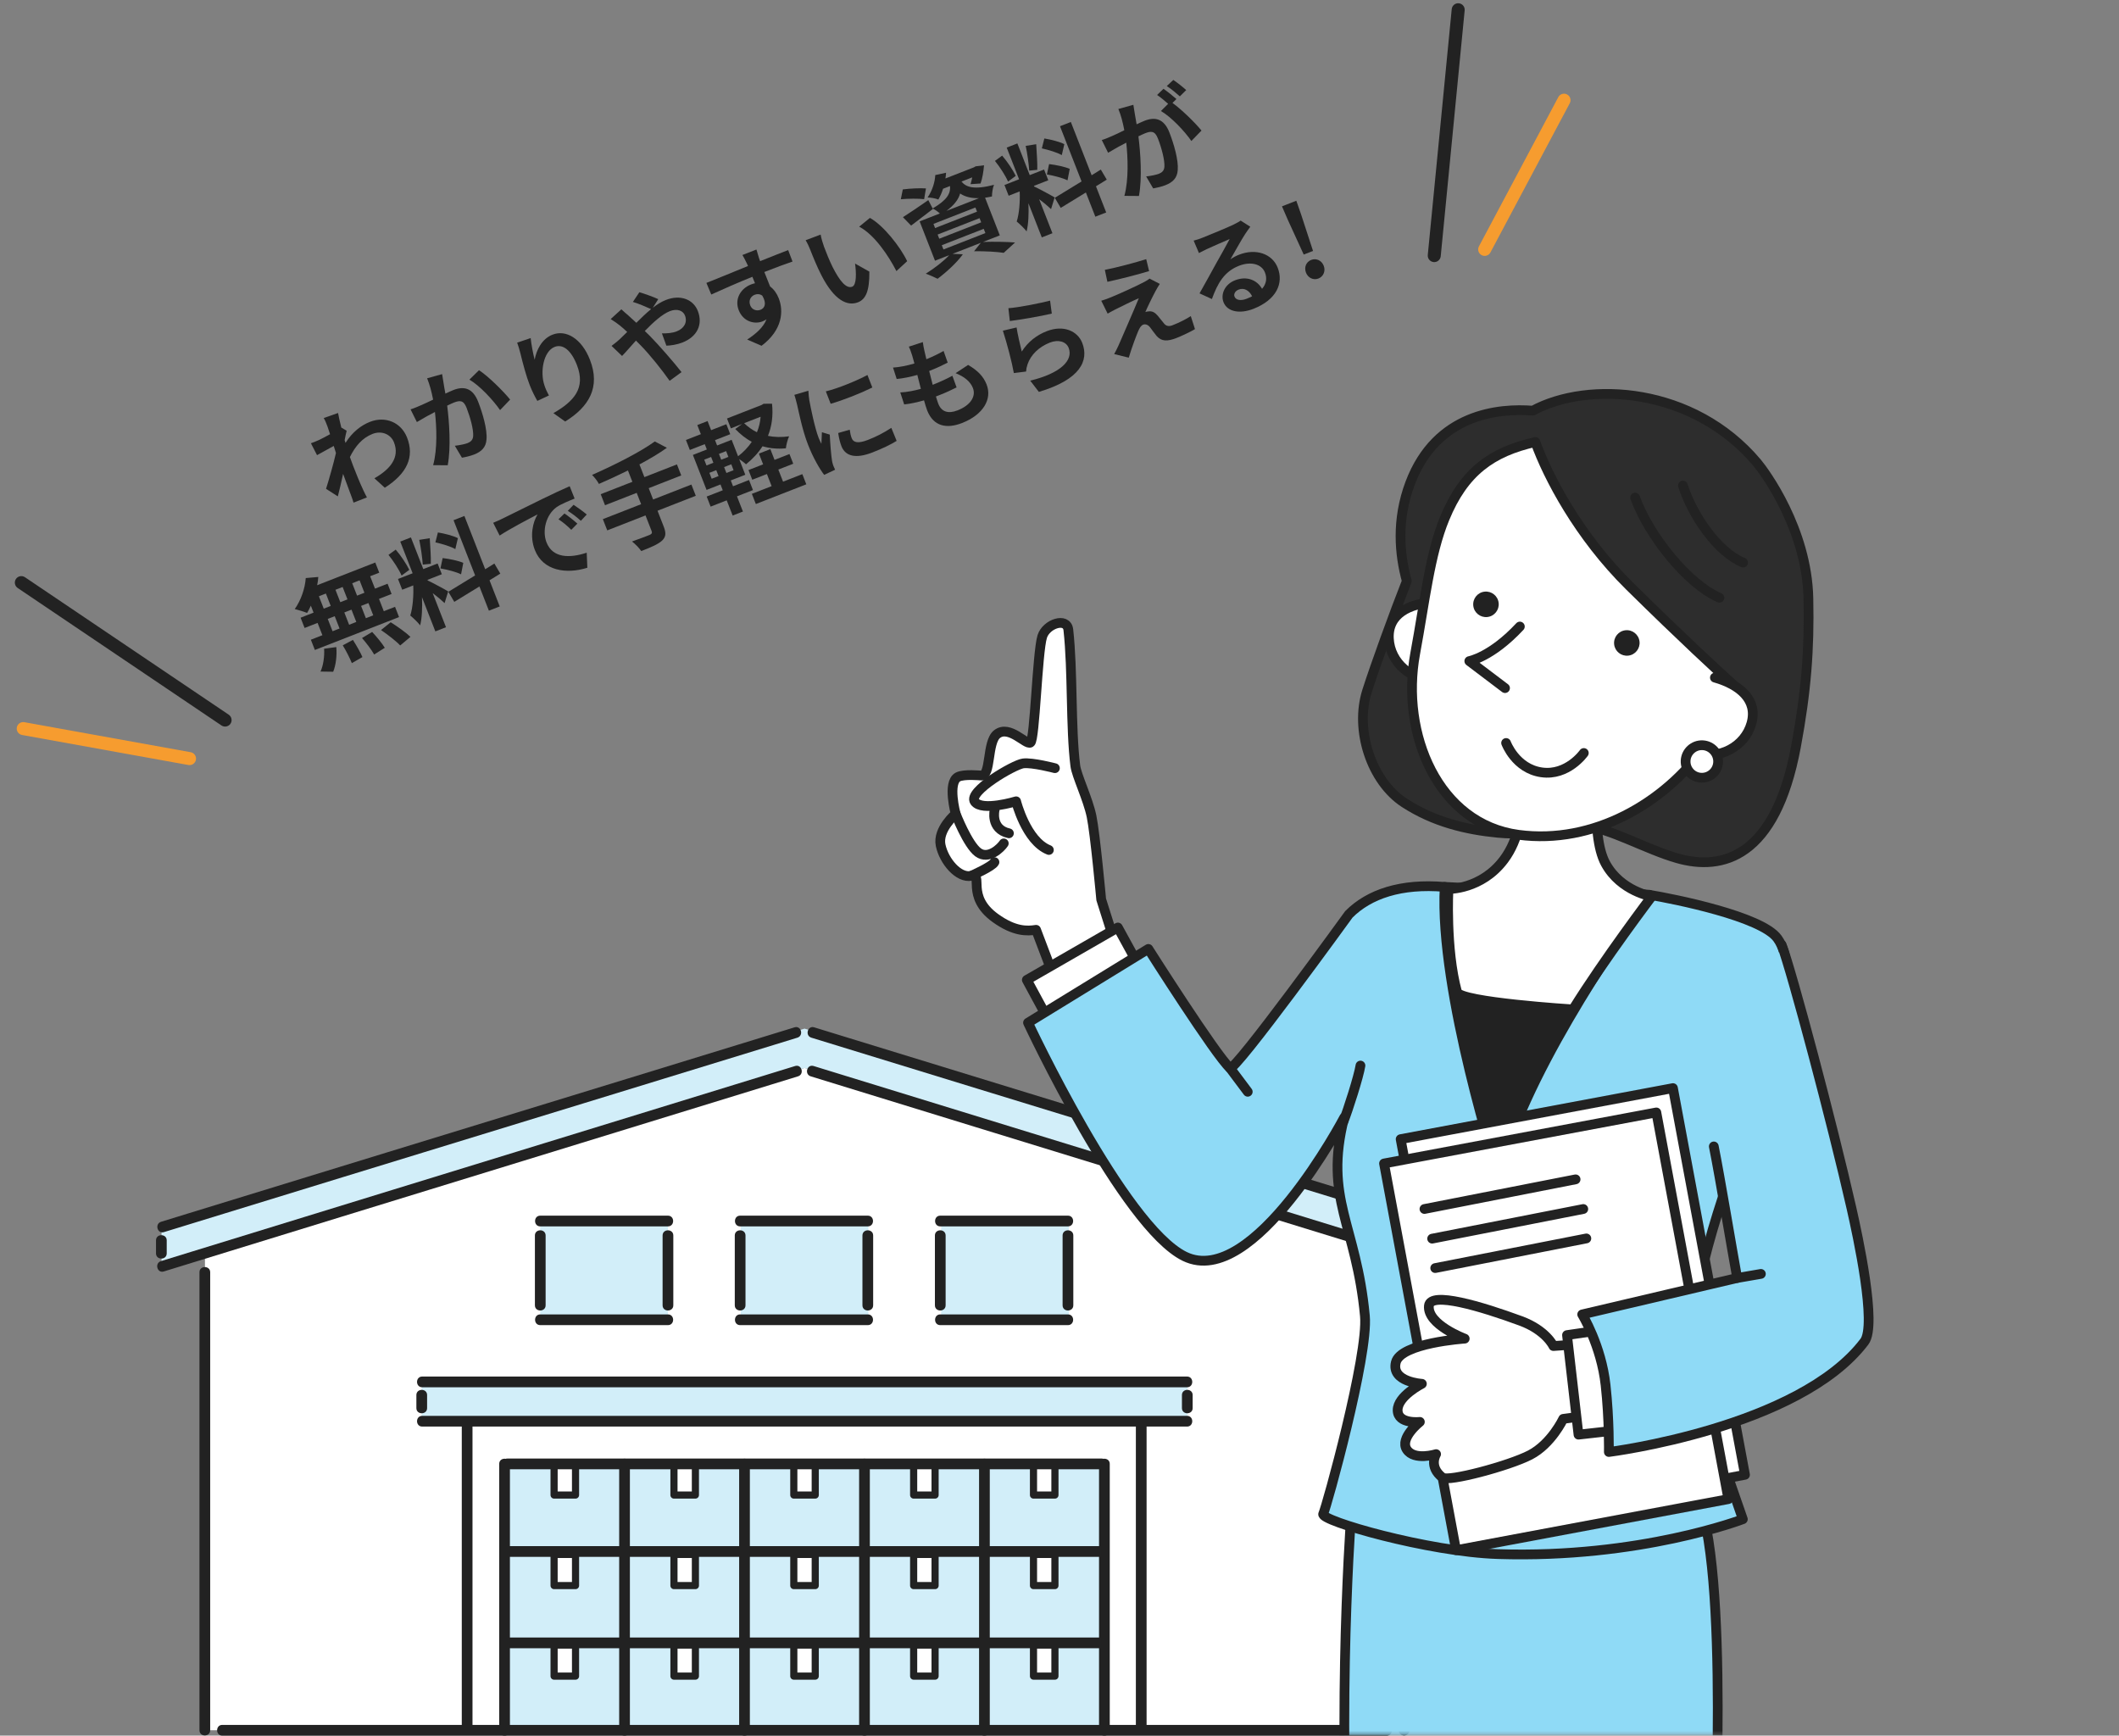<?xml version="1.0" encoding="UTF-8"?> <svg xmlns="http://www.w3.org/2000/svg" width="652" height="534" viewBox="0 0 652 534" fill="none"><rect x="0" y="0" width="652" height="534" fill="#808080" stroke="none"/><g clip-path="url(#clip0_572_6626)"><path d="M247.566 328.583V328.57L247.548 328.577L247.529 328.57V328.583L63.062 385.657V532.349H432.03V385.657L247.566 328.583Z" fill="white"></path><path d="M247.545 316.477L49.703 377.478V389.576L247.545 328.577L445.386 389.576V377.478L247.545 316.477Z" fill="#D2EEF9"></path><path d="M365.339 425.234H129.75V437.269H365.339V425.234Z" fill="#D2EEF9"></path><path d="M351.22 437.133H143.867V532.35H351.22V437.133Z" fill="white"></path><path d="M205.496 406.035V375.641H166.219V406.035H205.496Z" fill="#D2EEF9"></path><path d="M267.184 406.035V375.641H227.906V406.035H267.184Z" fill="#D2EEF9"></path><path d="M328.863 406.035V375.641H289.586V406.035H328.863Z" fill="#D2EEF9"></path><path d="M228.319 450.398H193.016V476.686H228.319V450.398Z" fill="#D2EEF9"></path><path d="M265.194 450.398H229.891V476.686H265.194V450.398Z" fill="#D2EEF9"></path><path d="M302.069 450.398H266.766V476.686H302.069V450.398Z" fill="#D2EEF9"></path><path d="M338.944 450.398H303.641V476.686H338.944V450.398Z" fill="#D2EEF9"></path><path d="M191.444 478.258H156.141V504.545H191.444V478.258Z" fill="#D2EEF9"></path><path d="M228.319 478.258H193.016V504.545H228.319V478.258Z" fill="#D2EEF9"></path><path d="M265.194 478.258H229.891V504.545H265.194V478.258Z" fill="#D2EEF9"></path><path d="M302.069 478.258H266.766V504.545H302.069V478.258Z" fill="#D2EEF9"></path><path d="M338.944 478.258H303.641V504.545H338.944V478.258Z" fill="#D2EEF9"></path><path d="M191.444 506.117H156.141V532.405H191.444V506.117Z" fill="#D2EEF9"></path><path d="M228.319 506.117H193.016V532.405H228.319V506.117Z" fill="#D2EEF9"></path><path d="M265.194 506.117H229.891V532.405H265.194V506.117Z" fill="#D2EEF9"></path><path d="M302.069 506.117H266.766V532.405H302.069V506.117Z" fill="#D2EEF9"></path><path d="M338.944 506.117H303.641V532.405H338.944V506.117Z" fill="#D2EEF9"></path><path d="M191.444 450.398H156.141V476.686H191.444V450.398Z" fill="#D2EEF9"></path><path d="M177.089 450.398H170.492V459.982H177.089V450.398Z" fill="white"></path><path d="M213.971 450.398H207.375V459.982H213.971V450.398Z" fill="white"></path><path d="M250.839 450.398H244.242V459.982H250.839V450.398Z" fill="white"></path><path d="M287.714 450.398H281.117V459.982H287.714V450.398Z" fill="white"></path><path d="M324.596 450.398H318V459.982H324.596V450.398Z" fill="white"></path><path d="M177.089 478.258H170.492V487.841H177.089V478.258Z" fill="white"></path><path d="M213.971 478.258H207.375V487.841H213.971V478.258Z" fill="white"></path><path d="M250.839 478.258H244.242V487.841H250.839V478.258Z" fill="white"></path><path d="M287.714 478.258H281.117V487.841H287.714V478.258Z" fill="white"></path><path d="M324.596 478.258H318V487.841H324.596V478.258Z" fill="white"></path><path d="M177.089 506.117H170.492V515.701H177.089V506.117Z" fill="white"></path><path d="M213.971 506.117H207.375V515.701H213.971V506.117Z" fill="white"></path><path d="M250.839 506.117H244.242V515.701H250.839V506.117Z" fill="white"></path><path d="M287.714 506.117H281.117V515.701H287.714V506.117Z" fill="white"></path><path d="M324.596 506.117H318V515.701H324.596V506.117Z" fill="white"></path><path d="M445.433 375.908C427.158 370.271 408.87 364.666 390.585 359.057C365.867 351.475 341.149 343.896 316.431 336.317C296.808 330.3 277.182 324.286 257.562 318.25C255.215 317.527 252.869 316.804 250.523 316.082C248.484 315.453 247.62 318.639 249.646 319.262C266.794 324.55 283.954 329.803 301.111 335.067C325.723 342.614 350.337 350.162 374.951 357.709C395.495 364.009 416.038 370.309 436.575 376.628C439.236 377.448 441.899 378.265 444.56 379.088C446.599 379.717 447.462 376.531 445.436 375.908H445.433Z" fill="#222222"></path><path d="M445.478 388.014C427.294 382.405 409.106 376.816 390.919 371.219C366.317 363.653 341.715 356.087 317.114 348.524C297.503 342.494 277.893 336.464 258.285 330.428C255.634 329.611 252.983 328.797 250.335 327.98C248.296 327.352 247.433 330.538 249.459 331.16C266.236 336.332 283.019 341.488 299.799 346.651C324.253 354.17 348.708 361.689 373.162 369.208C393.881 375.581 414.603 381.953 435.32 388.335C438.414 389.287 441.508 390.242 444.602 391.194C446.64 391.823 447.504 388.636 445.478 388.014Z" fill="#222222"></path><path d="M443.703 381.627V385.633C443.703 387.76 447.001 387.76 447.001 385.633V381.627C447.001 379.499 443.703 379.499 443.703 381.627Z" fill="#222222"></path><path d="M50.441 379.088C68.717 373.451 87.005 367.846 105.29 362.237C130.008 354.655 154.726 347.076 179.444 339.497C199.067 333.48 218.693 327.466 238.313 321.43C240.659 320.707 243.006 319.984 245.352 319.262C247.378 318.636 246.514 315.453 244.476 316.082C227.328 321.37 210.168 326.624 193.014 331.887C168.402 339.434 143.788 346.982 119.177 354.529C98.633 360.829 78.09 367.129 57.553 373.448C54.892 374.268 52.229 375.085 49.568 375.908C47.542 376.534 48.406 379.72 50.444 379.088H50.441Z" fill="#222222"></path><path d="M50.398 391.194C68.582 385.585 86.769 379.995 104.957 374.399C129.559 366.833 154.16 359.27 178.762 351.703C198.373 345.674 217.983 339.644 237.59 333.608C240.242 332.791 242.893 331.977 245.541 331.16C247.567 330.535 246.703 327.352 244.664 327.98C227.887 333.152 211.104 338.308 194.324 343.471C169.869 350.99 145.415 358.509 120.961 366.029C100.242 372.401 79.519 378.773 58.803 385.155C55.709 386.107 52.615 387.062 49.521 388.014C47.495 388.64 48.359 391.826 50.398 391.194Z" fill="#222222"></path><path d="M48 381.627V385.633C48 387.76 51.298 387.76 51.298 385.633V381.627C51.298 379.499 48 379.499 48 381.627Z" fill="#222222"></path><path d="M61.375 391.439V532.346C61.375 534.474 64.673 534.474 64.673 532.346V391.439C64.673 389.312 61.375 389.312 61.375 391.439Z" fill="#222222"></path><path d="M430.375 391.439V532.346C430.375 534.474 433.673 534.474 433.673 532.346V391.439C433.673 389.312 430.375 389.312 430.375 391.439Z" fill="#222222"></path><path d="M426.684 530.703H68.4C66.273 530.703 66.273 534.002 68.4 534.002H426.684C428.81 534.002 428.81 530.703 426.684 530.703Z" fill="#222222"></path><path d="M205.522 374.023H166.236C164.109 374.023 164.109 377.323 166.236 377.323H205.522C207.649 377.323 207.649 374.023 205.522 374.023Z" fill="#222222"></path><path d="M166.236 407.706H205.522C207.649 407.706 207.649 404.406 205.522 404.406H166.236C164.109 404.406 164.109 407.706 166.236 407.706Z" fill="#222222"></path><path d="M164.586 380.127V401.603C164.586 403.731 167.884 403.731 167.884 401.603V380.127C167.884 377.999 164.586 377.999 164.586 380.127Z" fill="#222222"></path><path d="M207.173 401.603V380.127C207.173 377.999 203.875 377.999 203.875 380.127V401.603C203.875 403.731 207.173 403.731 207.173 401.603Z" fill="#222222"></path><path d="M267.022 374.023H227.736C225.609 374.023 225.609 377.323 227.736 377.323H267.022C269.149 377.323 269.149 374.023 267.022 374.023Z" fill="#222222"></path><path d="M227.736 407.706H267.022C269.149 407.706 269.149 404.406 267.022 404.406H227.736C225.609 404.406 225.609 407.706 227.736 407.706Z" fill="#222222"></path><path d="M226.086 380.127V401.603C226.086 403.731 229.384 403.731 229.384 401.603V380.127C229.384 377.999 226.086 377.999 226.086 380.127Z" fill="#222222"></path><path d="M268.665 401.603V380.127C268.665 377.999 265.367 377.999 265.367 380.127V401.603C265.367 403.731 268.665 403.731 268.665 401.603Z" fill="#222222"></path><path d="M328.601 374.023H289.314C287.187 374.023 287.187 377.323 289.314 377.323H328.601C330.727 377.323 330.727 374.023 328.601 374.023Z" fill="#222222"></path><path d="M289.314 407.706H328.601C330.727 407.706 330.727 404.406 328.601 404.406H289.314C287.187 404.406 287.187 407.706 289.314 407.706Z" fill="#222222"></path><path d="M287.664 380.127V401.603C287.664 403.731 290.962 403.731 290.962 401.603V380.127C290.962 377.999 287.664 377.999 287.664 380.127Z" fill="#222222"></path><path d="M330.251 401.603V380.127C330.251 377.999 326.953 377.999 326.953 380.127V401.603C326.953 403.731 330.251 403.731 330.251 401.603Z" fill="#222222"></path><path d="M129.915 426.823H365.25C367.377 426.823 367.377 423.523 365.25 423.523H129.915C127.789 423.523 127.789 426.823 129.915 426.823Z" fill="#222222"></path><path d="M129.915 438.916H365.25C367.377 438.916 367.377 435.617 365.25 435.617H129.915C127.789 435.617 127.789 438.916 129.915 438.916Z" fill="#222222"></path><path d="M142.086 438.025V531.344C142.086 533.471 145.384 533.471 145.384 531.344V438.025C145.384 435.898 142.086 435.898 142.086 438.025Z" fill="#222222"></path><path d="M349.5 438.025V531.344C349.5 533.471 352.798 533.471 352.798 531.344V438.025C352.798 435.898 349.5 435.898 349.5 438.025Z" fill="#222222"></path><path d="M128.117 429.22V433.227C128.117 435.354 131.415 435.354 131.415 433.227V429.22C131.415 427.093 128.117 427.093 128.117 429.22Z" fill="#222222"></path><path d="M363.672 429.22V433.227C363.672 435.354 366.97 435.354 366.97 433.227V429.22C366.97 427.093 363.672 427.093 363.672 429.22Z" fill="#222222"></path><path d="M153.602 450.4V532.407C153.602 534.535 156.9 534.535 156.9 532.407V450.4C156.9 448.273 153.602 448.273 153.602 450.4Z" fill="#222222"></path><path d="M190.516 450.4V532.407C190.516 534.535 193.814 534.535 193.814 532.407V450.4C193.814 448.273 190.516 448.273 190.516 450.4Z" fill="#222222"></path><path d="M227.43 450.4V532.407C227.43 534.535 230.728 534.535 230.728 532.407V450.4C230.728 448.273 227.43 448.273 227.43 450.4Z" fill="#222222"></path><path d="M264.344 450.4V532.407C264.344 534.535 267.642 534.535 267.642 532.407V450.4C267.642 448.273 264.344 448.273 264.344 450.4Z" fill="#222222"></path><path d="M301.25 450.4V532.407C301.25 534.535 304.548 534.535 304.548 532.407V450.4C304.548 448.273 301.25 448.273 301.25 450.4Z" fill="#222222"></path><path d="M338.164 450.4V532.407C338.164 534.535 341.462 534.535 341.462 532.407V450.4C341.462 448.273 338.164 448.273 338.164 450.4Z" fill="#222222"></path><path d="M156.142 452.049H338.95C341.076 452.049 341.076 448.75 338.95 448.75H156.142C154.015 448.75 154.015 452.049 156.142 452.049Z" fill="#222222"></path><path d="M156.142 479.002H338.95C341.076 479.002 341.076 475.703 338.95 475.703H156.142C154.015 475.703 154.015 479.002 156.142 479.002Z" fill="#222222"></path><path d="M156.142 507.12H338.95C341.076 507.12 341.076 503.82 338.95 503.82H156.142C154.015 503.82 154.015 507.12 156.142 507.12Z" fill="#222222"></path><path d="M177.087 461.08H170.49C169.884 461.08 169.391 460.587 169.391 459.98V450.397C169.391 449.79 169.884 449.297 170.49 449.297H177.087C177.693 449.297 178.186 449.79 178.186 450.397V459.98C178.186 460.587 177.693 461.08 177.087 461.08ZM171.589 458.88H175.987V451.496H171.589V458.88Z" fill="#222222"></path><path d="M213.969 461.08H207.373C206.767 461.08 206.273 460.587 206.273 459.98V450.397C206.273 449.79 206.767 449.297 207.373 449.297H213.969C214.576 449.297 215.069 449.79 215.069 450.397V459.98C215.069 460.587 214.576 461.08 213.969 461.08ZM208.472 458.88H212.87V451.496H208.472V458.88Z" fill="#222222"></path><path d="M250.844 461.08H244.248C243.642 461.08 243.148 460.587 243.148 459.98V450.397C243.148 449.79 243.642 449.297 244.248 449.297H250.844C251.451 449.297 251.944 449.79 251.944 450.397V459.98C251.944 460.587 251.451 461.08 250.844 461.08ZM245.347 458.88H249.745V451.496H245.347V458.88Z" fill="#222222"></path><path d="M287.719 461.08H281.123C280.517 461.08 280.023 460.587 280.023 459.98V450.397C280.023 449.79 280.517 449.297 281.123 449.297H287.719C288.326 449.297 288.819 449.79 288.819 450.397V459.98C288.819 460.587 288.326 461.08 287.719 461.08ZM282.222 458.88H286.62V451.496H282.222V458.88Z" fill="#222222"></path><path d="M324.594 461.08H317.998C317.392 461.08 316.898 460.587 316.898 459.98V450.397C316.898 449.79 317.392 449.297 317.998 449.297H324.594C325.201 449.297 325.694 449.79 325.694 450.397V459.98C325.694 460.587 325.201 461.08 324.594 461.08ZM319.097 458.88H323.495V451.496H319.097V458.88Z" fill="#222222"></path><path d="M177.087 488.939H170.49C169.884 488.939 169.391 488.446 169.391 487.84V478.256C169.391 477.65 169.884 477.156 170.49 477.156H177.087C177.693 477.156 178.186 477.65 178.186 478.256V487.84C178.186 488.446 177.693 488.939 177.087 488.939ZM171.589 486.74H175.987V479.356H171.589V486.74Z" fill="#222222"></path><path d="M213.969 488.939H207.373C206.767 488.939 206.273 488.446 206.273 487.84V478.256C206.273 477.65 206.767 477.156 207.373 477.156H213.969C214.576 477.156 215.069 477.65 215.069 478.256V487.84C215.069 488.446 214.576 488.939 213.969 488.939ZM208.472 486.74H212.87V479.356H208.472V486.74Z" fill="#222222"></path><path d="M250.844 488.939H244.248C243.642 488.939 243.148 488.446 243.148 487.84V478.256C243.148 477.65 243.642 477.156 244.248 477.156H250.844C251.451 477.156 251.944 477.65 251.944 478.256V487.84C251.944 488.446 251.451 488.939 250.844 488.939ZM245.347 486.74H249.745V479.356H245.347V486.74Z" fill="#222222"></path><path d="M287.719 488.939H281.123C280.517 488.939 280.023 488.446 280.023 487.84V478.256C280.023 477.65 280.517 477.156 281.123 477.156H287.719C288.326 477.156 288.819 477.65 288.819 478.256V487.84C288.819 488.446 288.326 488.939 287.719 488.939ZM282.222 486.74H286.62V479.356H282.222V486.74Z" fill="#222222"></path><path d="M324.594 488.939H317.998C317.392 488.939 316.898 488.446 316.898 487.84V478.256C316.898 477.65 317.392 477.156 317.998 477.156H324.594C325.201 477.156 325.694 477.65 325.694 478.256V487.84C325.694 488.446 325.201 488.939 324.594 488.939ZM319.097 486.74H323.495V479.356H319.097V486.74Z" fill="#222222"></path><path d="M177.087 516.799H170.49C169.884 516.799 169.391 516.305 169.391 515.699V506.115C169.391 505.509 169.884 505.016 170.49 505.016H177.087C177.693 505.016 178.186 505.509 178.186 506.115V515.699C178.186 516.305 177.693 516.799 177.087 516.799ZM171.589 514.599H175.987V507.215H171.589V514.599Z" fill="#222222"></path><path d="M213.969 516.799H207.373C206.767 516.799 206.273 516.305 206.273 515.699V506.115C206.273 505.509 206.767 505.016 207.373 505.016H213.969C214.576 505.016 215.069 505.509 215.069 506.115V515.699C215.069 516.305 214.576 516.799 213.969 516.799ZM208.472 514.599H212.87V507.215H208.472V514.599Z" fill="#222222"></path><path d="M250.844 516.799H244.248C243.642 516.799 243.148 516.305 243.148 515.699V506.115C243.148 505.509 243.642 505.016 244.248 505.016H250.844C251.451 505.016 251.944 505.509 251.944 506.115V515.699C251.944 516.305 251.451 516.799 250.844 516.799ZM245.347 514.599H249.745V507.215H245.347V514.599Z" fill="#222222"></path><path d="M287.719 516.799H281.123C280.517 516.799 280.023 516.305 280.023 515.699V506.115C280.023 505.509 280.517 505.016 281.123 505.016H287.719C288.326 505.016 288.819 505.509 288.819 506.115V515.699C288.819 516.305 288.326 516.799 287.719 516.799ZM282.222 514.599H286.62V507.215H282.222V514.599Z" fill="#222222"></path><path d="M324.594 516.799H317.998C317.392 516.799 316.898 516.305 316.898 515.699V506.115C316.898 505.509 317.392 505.016 317.998 505.016H324.594C325.201 505.016 325.694 505.509 325.694 506.115V515.699C325.694 516.305 325.201 516.799 324.594 516.799ZM319.097 514.599H323.495V507.215H319.097V514.599Z" fill="#222222"></path></g><mask id="mask0_572_6626" style="mask-type:luminance" maskUnits="userSpaceOnUse" x="275" y="100" width="377" height="434"><path d="M275 100.617H652V533.713H275V100.617Z" fill="white"></path></mask><g mask="url(#mask0_572_6626)"><path d="M338.826 276.702C338.826 276.702 336.98 256.543 335.863 251.167C334.746 245.791 331.248 238.637 330.867 235.623C329.387 223.965 330.127 206.387 328.719 193.767C328.278 189.802 321.896 191.926 320.688 195.842C319.171 200.747 318.416 227.689 317.05 228.481C315.684 229.273 310.574 222.965 306.811 225.844C303.562 228.33 305.075 239.022 301.807 238.607C301.807 238.607 296.576 238.087 294.757 239.049C291.44 240.807 294.055 250.412 294.055 250.412C294.055 250.412 288.41 255.151 289.421 260.041C290.436 264.93 294.946 270.284 298.856 269.473C302.769 268.662 297.007 275.766 306.245 282.44C312.118 286.681 316.054 286.511 318.79 286.077L326.606 306.681L345.672 298.354L338.822 276.705L338.826 276.702Z" fill="white" stroke="#222222" stroke-width="3" stroke-linecap="round" stroke-linejoin="round"></path><path d="M324.586 236.347C324.586 236.347 317.642 234.513 314.819 234.875C312 235.238 297.738 243.515 299.916 246.632C302.093 249.748 312.649 246.541 312.649 246.541C312.649 246.541 315.702 258.735 322.733 261.512" stroke="#222222" stroke-width="3" stroke-linecap="round" stroke-linejoin="round"></path><path d="M294.065 250.406C294.065 250.406 297.722 259.846 300.941 262.238C304.157 264.63 307.95 260.865 308.852 259.487" fill="white"></path><path d="M294.065 250.406C294.065 250.406 297.722 259.846 300.941 262.238C304.157 264.63 307.95 260.865 308.852 259.487" stroke="#222222" stroke-width="3" stroke-linecap="round" stroke-linejoin="round"></path><path d="M298.863 269.453C298.863 269.453 305.403 266.567 305.984 265.258L298.863 269.453Z" fill="white"></path><path d="M298.863 269.453C298.863 269.453 305.403 266.567 305.984 265.258" stroke="#222222" stroke-width="3" stroke-linecap="round" stroke-linejoin="round"></path><path d="M353.242 302.311L343.962 285.367L315.948 301.489L323.477 315.414" fill="white"></path><path d="M353.242 302.311L343.962 285.367L315.948 301.489L323.477 315.414" stroke="#222222" stroke-width="3" stroke-linecap="round" stroke-linejoin="round"></path><path d="M416.184 459.824C416.184 459.824 411.666 513.27 414.678 574.247L527.252 574.718C527.252 574.718 532.524 481.276 521.73 458.938L416.188 459.824H416.184Z" fill="#8FDAF6" stroke="#222222" stroke-width="3" stroke-linecap="round" stroke-linejoin="round"></path><path d="M444.528 272.867C444.823 272.894 465.202 273.927 475.301 273.927C482.117 273.927 506.146 275.078 507.523 275.304C496.405 290.841 467.704 332.931 461.247 362.087C461.247 362.087 442.755 304.868 444.532 272.871L444.528 272.867Z" fill="#222222" stroke="#222222" stroke-width="3" stroke-linecap="round" stroke-linejoin="round"></path><path d="M353.341 291.966C353.341 291.966 374.063 324.646 378.441 328.6C379.883 329.902 415.049 281.3 415.049 281.3C421.272 275.079 431.058 271.732 444.516 272.879C442.742 304.877 461.231 362.096 461.231 362.096C467.688 332.939 496.389 290.849 507.507 275.313C515.195 276.588 542.05 281.964 546.918 288.725C554.161 298.791 546.254 321.738 543.058 331.102C532.14 363.095 523.105 383.042 518.999 417.421C519.403 418.975 536.261 467.418 536.261 467.418C536.261 467.418 504.65 479.563 460.838 478.148C439.53 477.462 406.097 467.863 407.138 465.788C408.176 463.713 421.098 416.941 419.97 404.872C417.336 376.644 407.248 369.015 413.607 343.82C413.607 343.82 385.706 396.915 364.508 386.555C345.612 377.319 316.314 314.664 316.314 314.664L353.337 291.955L353.341 291.966Z" fill="#8FDAF6" stroke="#222222" stroke-width="3" stroke-linecap="round" stroke-linejoin="round"></path><path d="M306.045 249.133C306.045 249.133 304.599 255.067 310.438 256.38L306.045 249.133Z" fill="white"></path><path d="M306.045 249.133C306.045 249.133 304.599 255.067 310.438 256.38" stroke="#222222" stroke-width="3" stroke-linecap="round" stroke-linejoin="round"></path><path d="M492.365 234.119C492.365 234.119 488.915 256.409 494.036 265.736C498.72 274.266 508.227 275.806 508.227 275.806C508.227 275.806 493.618 295.092 483.998 310.569C483.998 310.569 449.194 308.395 448.319 305.192C444.688 291.908 445.681 273.515 445.681 273.515C445.681 273.515 455.802 273.768 462.75 264.483C472.208 251.837 466.683 232.195 466.683 232.195" fill="white"></path><path d="M492.365 234.119C492.365 234.119 488.915 256.409 494.036 265.736C498.72 274.266 508.227 275.806 508.227 275.806C508.227 275.806 493.618 295.092 483.998 310.569C483.998 310.569 449.194 308.395 448.319 305.192C444.688 291.908 445.681 273.515 445.681 273.515C445.681 273.515 455.802 273.768 462.75 264.483C472.208 251.837 466.683 232.195 466.683 232.195" stroke="#222222" stroke-width="3" stroke-linecap="round" stroke-linejoin="round"></path><path d="M378.442 328.586L383.922 335.905" stroke="#222222" stroke-width="3" stroke-linecap="round" stroke-linejoin="round"></path><path d="M457.206 403.497C454.42 402.844 452.691 400.057 453.344 397.271C453.998 394.486 456.786 392.758 459.572 393.411C462.359 394.064 464.087 396.852 463.434 399.637C462.78 402.422 459.992 404.151 457.206 403.497Z" fill="white" stroke="#222222" stroke-width="3" stroke-linecap="round" stroke-linejoin="round"></path><path d="M456.729 440.24C453.943 439.586 452.214 436.799 452.868 434.013C453.521 431.228 456.31 429.5 459.096 430.153C461.882 430.806 463.611 433.594 462.957 436.379C462.304 439.164 459.516 440.893 456.729 440.24Z" fill="white" stroke="#222222" stroke-width="3" stroke-linecap="round" stroke-linejoin="round"></path><path d="M413.329 345.157C414.805 341.471 418.1 331.107 418.602 327.844L413.329 345.157Z" fill="#8FDAF6"></path><path d="M413.329 345.157C414.805 341.471 418.1 331.107 418.602 327.844" stroke="#222222" stroke-width="3" stroke-linecap="round" stroke-linejoin="round"></path><path d="M536.922 453.754L453.132 469.457L430.968 350.484L514.757 334.781L536.922 453.754Z" fill="white" stroke="#222222" stroke-width="3" stroke-linecap="round" stroke-linejoin="round"></path><path d="M531.812 461.235L448.019 476.937L425.855 357.968L509.644 342.266L531.812 461.235Z" fill="white" stroke="#222222" stroke-width="3" stroke-linecap="round" stroke-linejoin="round"></path><path d="M438.294 371.971L484.797 362.852" stroke="#222222" stroke-width="3" stroke-linecap="round" stroke-linejoin="round"></path><path d="M440.661 381.099L487.164 371.977" stroke="#222222" stroke-width="3" stroke-linecap="round" stroke-linejoin="round"></path><path d="M441.607 390.15L488.109 381.031" stroke="#222222" stroke-width="3" stroke-linecap="round" stroke-linejoin="round"></path><path d="M477.97 414.136C477.97 414.136 475.755 409.292 467.931 406.409C455.723 401.916 440.102 397.237 439.661 401.75C439.087 407.564 450.681 411.861 450.681 411.861C450.681 411.861 430.939 413.163 429.479 419.192C428.018 425.221 437.502 425.756 437.502 425.756C437.502 425.756 429.984 429.552 430.041 433.906C430.097 438.256 436.883 437.475 436.883 437.475C436.883 437.475 430.562 442.432 432.849 445.967C435.136 449.506 441.876 447.394 441.876 447.394C441.876 447.394 439.464 451.234 443.842 454.611C445.616 455.981 464.259 451.034 470.811 447.643C477.363 444.251 480.989 436.547 480.989 436.547L496.398 434.487L496.383 412.827L477.974 414.136H477.97Z" fill="white" stroke="#222222" stroke-width="3" stroke-linecap="round" stroke-linejoin="round"></path><path d="M502.908 407.758L482.159 410.769L485.692 441.4L506.758 439.038" fill="white"></path><path d="M502.908 407.758L482.159 410.769L485.692 441.4L506.758 439.038" stroke="#222222" stroke-width="3" stroke-linecap="round" stroke-linejoin="round"></path><path d="M548.202 290.703C551.38 299.068 563.808 345.866 569.661 371.627C571.605 380.184 577.571 407.62 573.676 412.777C553.595 439.376 495.031 446.736 495.031 446.736C495.031 446.736 495.22 437.033 494.027 426.159C492.687 413.947 486.83 404.413 486.83 404.413L534.522 393.204C533.016 385.005 529.208 362.115 527.325 352.721" fill="#8FDAF6"></path><path d="M548.202 290.703C551.38 299.068 563.808 345.866 569.661 371.627C571.605 380.184 577.571 407.62 573.676 412.777C553.595 439.376 495.031 446.736 495.031 446.736C495.031 446.736 495.22 437.033 494.027 426.159C492.687 413.947 486.83 404.413 486.83 404.413L534.522 393.204C533.016 385.005 529.208 362.115 527.325 352.721" stroke="#222222" stroke-width="3" stroke-linecap="round" stroke-linejoin="round"></path><path d="M420.628 212.627C423.141 204.753 428.938 188.764 432.867 178.777C430.599 170.583 429.636 159.932 433.893 148.651C442.004 127.168 461.311 125.542 471.629 126.353C488.695 117.125 521 119.034 540.617 142.347C543.01 145.188 555.977 162.795 556.43 184.078C556.766 199.931 555.773 212.687 552.603 229.744C546.248 263.938 529.899 267.937 516.256 264.104C506.674 261.41 495.039 254.664 487.774 254.204C477.06 253.528 473.082 257.411 460.885 256.226C451.02 255.268 441.173 252.883 432.157 247.035C421.858 240.354 416.835 224.512 420.628 212.631V212.627Z" fill="#2D2D2D" stroke="#222222" stroke-width="3" stroke-linecap="round" stroke-linejoin="round"></path><path d="M441.464 185.25C433.539 185.627 426.983 188.94 427.342 196.436C427.701 203.929 434.414 209.698 442.336 209.321" fill="white"></path><path d="M441.464 185.25C433.539 185.627 426.983 188.94 427.342 196.436C427.701 203.929 434.414 209.698 442.336 209.321" stroke="#222222" stroke-width="3" stroke-linecap="round" stroke-linejoin="round"></path><path d="M435.448 201.051C438.467 184.737 439.931 170.634 444.494 159.531C450.415 145.13 459.001 139.007 472.421 135.992C476.286 146.7 485.766 164.888 501.349 180.255C517.675 196.358 528.695 206.491 533.805 211.098C531.095 218.463 527.766 225.141 524.464 229.793C512.21 247.061 490.253 259.911 467.243 256.848C442.531 253.558 430.855 225.865 435.448 201.051Z" fill="white" stroke="#222222" stroke-width="3" stroke-linecap="round" stroke-linejoin="round"></path><path d="M503.109 153.094C507.366 164.876 519.412 179.802 529.055 183.907" stroke="#222222" stroke-width="3" stroke-linecap="round" stroke-linejoin="round"></path><path d="M517.821 149.383C520.735 158.592 528.471 169.854 536.344 173.091" stroke="#222222" stroke-width="3" stroke-linecap="round" stroke-linejoin="round"></path><path d="M467.648 192.766C458.893 202.179 452.096 203.397 452.096 203.397L463.086 211.713" fill="white"></path><path d="M467.648 192.766C458.893 202.179 452.096 203.397 452.096 203.397L463.086 211.713" stroke="#222222" stroke-width="3" stroke-linecap="round" stroke-linejoin="round"></path><path d="M527.664 208.484C535.299 210.639 540.941 215.343 538.899 222.565C536.861 229.786 529.019 233.891 521.384 231.736" fill="white"></path><path d="M527.664 208.484C535.299 210.639 540.941 215.343 538.899 222.565C536.861 229.786 529.019 233.891 521.384 231.736" stroke="#222222" stroke-width="3" stroke-linecap="round" stroke-linejoin="round"></path><path d="M504.468 197.386C504.706 199.54 503.155 201.483 500.996 201.721C498.841 201.958 496.898 200.408 496.66 198.25C496.422 196.095 497.973 194.152 500.132 193.915C502.287 193.677 504.23 195.228 504.468 197.386Z" fill="#222222"></path><path d="M461.124 185.504C461.362 187.658 459.811 189.601 457.652 189.839C455.497 190.076 453.554 188.526 453.316 186.368C453.078 184.213 454.629 182.27 456.788 182.033C458.943 181.791 460.887 183.345 461.124 185.504Z" fill="#222222"></path><path d="M528.65 234.532C528.514 237.29 526.167 239.417 523.404 239.282C520.646 239.146 518.517 236.799 518.653 234.037C518.789 231.279 521.136 229.152 523.899 229.287C526.657 229.423 528.786 231.77 528.65 234.532Z" fill="white" stroke="#222222" stroke-width="3" stroke-linecap="round" stroke-linejoin="round"></path><path d="M487.328 231.676C487.328 231.676 482.324 238.796 474.293 237.626C466.318 236.464 463.416 228.594 463.416 228.594" fill="white"></path><path d="M487.328 231.676C487.328 231.676 482.324 238.796 474.293 237.626C466.318 236.464 463.416 228.594 463.416 228.594" stroke="#222222" stroke-width="3" stroke-linecap="round" stroke-linejoin="round"></path><path d="M534.533 393.202L541.812 391.945" stroke="#222222" stroke-width="3" stroke-linecap="round" stroke-linejoin="round"></path></g><path d="M100.778 131.251C100.906 131.579 101.172 132.436 101.555 133.592C100.343 134.272 99.09 134.933 98.249 135.331C97.229 135.798 96.544 136.066 95.668 136.374L97.546 140.037C99.122 139.147 101.3 137.952 102.691 137.203C102.941 137.93 103.16 138.668 103.369 139.377C102.648 142.544 101.205 147.643 100.321 150.394L103.945 152.722C104.441 150.914 105.051 148.168 105.569 145.801C106.518 148.316 107.163 150.056 108.012 152.405C108.198 152.881 108.588 153.966 108.784 154.645L112.897 153.038C112.54 152.387 112.032 151.349 111.792 150.825C110.519 148.093 109.54 145.589 108.586 143.145C108.283 142.37 107.975 141.494 107.667 140.618C109.274 137.345 111.452 134.742 114.611 133.507C117.592 132.343 120.308 133.755 121.217 136.08C123.063 140.718 120.146 144.331 115.203 147.156L118.4 150.064C125.222 145.715 127.598 140.63 125.246 134.609C123.341 129.822 118.465 127.982 113.875 129.775C111.192 130.823 108.448 132.857 106.311 136.269C106.236 135.989 106.12 135.691 106.045 135.411C106.249 134.438 106.461 133.222 106.668 132.522L105.018 131.552C104.523 129.581 104.168 127.968 104.02 127.064L99.611 128.615C100.121 129.481 100.44 130.386 100.778 131.251Z" fill="#222222"></path><path d="M136.039 115.103L131.424 116.391C132.187 118.258 132.799 120.527 133.266 122.955C131.793 123.668 130.427 124.305 129.515 124.696C128.424 125.156 127.433 125.612 126.325 125.942L128.267 129.855C129.103 129.357 130.601 128.531 131.377 128.056C131.92 127.775 132.798 127.295 133.824 126.757C134.347 131.259 134.642 138.084 133.277 143.118L137.757 143.154C138.787 137.701 138.233 129.775 137.596 124.802C138.407 124.416 139.129 124.066 139.606 123.879C141.483 123.146 142.625 123.078 143.556 125.462C144.709 128.413 145.731 132.171 145.59 134.184C145.497 135.354 144.839 135.955 143.855 136.339C143.05 136.654 141.235 137.019 139.945 137.146L142.137 140.824C143.232 140.637 144.715 140.298 145.877 139.844C148.113 138.97 149.526 137.662 149.694 135.192C149.963 132.098 148.493 127.106 147.119 123.589C145.442 119.297 142.659 118.77 139.5 120.004C138.874 120.249 138.003 120.658 137.043 121.101C136.832 119.947 136.61 118.763 136.469 117.787C136.327 116.984 136.163 115.948 136.039 115.103ZM147.387 113.899L144.434 116.805C147.575 118.601 151.799 123.169 153.867 126.175L156.965 122.937C154.965 120.455 150.237 115.741 147.387 113.899Z" fill="#222222"></path><path d="M163.28 104.014L159.126 105.431C159.441 106.235 159.817 107.463 160.111 108.653C160.893 111.886 161.919 115.745 163.002 118.517C163.783 120.514 164.702 122.251 165.335 123.344L168.908 121.673C168.182 120.342 167.779 119.4 167.524 118.571C166.136 114.579 167.145 108.104 170.662 106.73C173.166 105.751 175.717 107.709 177.51 112.299C180.329 119.512 176.499 123.516 170.278 127.115L173.894 129.688C181.234 125.171 184.818 119.132 181.523 110.697C178.961 104.14 174.158 101.344 170.015 102.963C166.647 104.279 165.032 107.796 164.51 110.679C164.036 108.94 163.433 105.638 163.28 104.014Z" fill="#222222"></path><path d="M188.165 106.419L191.403 109.517C192.463 108.45 193.945 106.703 195.672 104.792C196.173 105.283 196.685 105.804 197.198 106.325C200.127 109.338 203.645 113.769 206.037 117.164L209.701 114.495C207.413 111.541 202.626 106.06 199.956 103.358C199.455 102.867 198.942 102.346 198.399 101.836C201.018 99.13 203.789 96.638 206.114 95.73C208.349 94.857 210.168 95.555 210.762 97.075C211.6 99.221 210.439 101.083 208.203 101.957C206.892 102.469 205.227 102.604 203.664 102.562L205.042 106.353C206.338 106.327 208.349 106.023 209.958 105.394C214.519 103.612 216.343 99.841 214.713 95.668C213.362 92.211 209.496 90.492 204.876 92.297C203.535 92.821 202.179 93.66 200.863 94.689L202.543 92.041C201.11 91.364 198.117 90.3 196.73 89.914L194.733 92.893C196.204 93.315 198.833 94.418 200.337 95.101C198.83 96.343 197.303 97.799 195.799 99.314C194.926 98.487 194.076 97.719 193.292 97.029C192.742 96.591 191.669 95.602 191.191 95.17L187.899 98.174C188.797 98.716 189.973 99.528 190.682 100.11C191.432 100.711 192.217 101.4 192.983 102.131C192.24 102.868 191.468 103.617 190.743 104.312C190.348 104.707 189.211 105.667 188.165 106.419Z" fill="#222222"></path><path d="M232.752 76.768L228.43 78.457C228.659 78.779 229.174 79.746 229.741 80.933C229.864 81.16 229.981 81.458 230.162 81.834C226.132 83.477 220.753 85.716 217.356 87.043L218.854 90.615C222.439 88.974 227.019 86.979 231.496 85.161C231.782 85.805 232.05 86.49 232.306 87.146C231.895 87.238 231.496 87.359 231.079 87.522C227.83 88.792 225.979 92.057 227.295 95.425C228.716 99.061 232.27 99.803 234.565 98.906C235.041 98.72 235.465 98.486 235.848 98.233C234.907 100.662 232.668 102.67 229.903 104.473L234.326 106.386C240.807 101.518 241.139 95.685 239.625 91.81C239.02 90.26 238.115 88.999 236.957 88.146C236.444 86.835 235.774 85.207 235.18 83.687C239.234 82.103 242.029 81.08 243.852 80.47L242.508 76.942C240.946 77.517 236.886 79.172 233.876 80.349C233.766 79.979 233.638 79.651 233.545 79.413C233.388 78.924 232.879 77.268 232.752 76.768ZM230.849 93.968C230.231 92.388 231.05 91.141 232.212 90.687C233.017 90.372 233.872 90.451 234.557 90.973C235.999 93.433 235.269 94.818 234.017 95.307C232.825 95.773 231.384 95.339 230.849 93.968Z" fill="#222222"></path><path d="M252.5 72.179L247.887 73.913C248.426 74.767 248.987 76.025 249.313 76.86C250.023 78.678 251.415 82.153 252.785 84.779C256.74 92.441 260.725 94.285 264.003 93.005C266.388 92.073 267.555 89.521 267.496 83.566L263.095 81.094C263.46 83.7 263.63 87.653 262.23 88.201C260.352 88.934 258.305 86.333 256.211 82.204C255.193 80.128 254.29 77.904 253.563 75.955C253.237 75.12 252.711 73.333 252.5 72.179ZM267.671 67.042L264.363 69.743C269.056 72.169 273.465 78.795 275.817 83.407L279.128 80.362C277.018 75.93 271.841 69.363 267.671 67.042Z" fill="#222222"></path><path d="M284.911 57.97C283.142 57.837 279.937 57.989 277.784 58.281L277.177 61.301C279.467 61.093 282.688 61.072 284.35 61.281L284.911 57.97ZM289.78 75.444L302.686 70.402L303.199 71.713L290.293 76.755L289.78 75.444ZM288.499 72.165L301.405 67.123L301.906 68.405L289 73.447L288.499 72.165ZM287.218 68.887L300.124 63.844L300.625 65.126L287.719 70.168L287.218 68.887ZM291.22 64.884C293.659 63.038 294.921 61.342 295.417 59.534C296.812 60.466 298.614 61.033 301.235 60.971L291.22 64.884ZM307.632 72.42L303.102 60.826C303.756 60.742 304.459 60.605 305.221 60.445C305.211 59.452 305.45 57.778 305.85 56.866C299.549 58.503 297.21 57.528 295.839 55.865L299.147 54.572C299.004 55.349 298.808 56.079 298.625 56.666L301.705 56.459C302.258 54.972 302.632 52.764 302.778 50.852L300.191 51.175L299.689 51.475L290.896 54.91C291.008 54.317 291.06 53.746 291.101 53.147L287.773 53.863C287.673 55.894 286.982 58.432 285.418 60.761C286.351 60.774 287.852 61.012 288.723 61.394C289.355 60.287 289.816 59.18 290.176 58.077L292.322 57.239C292.493 59.611 291.414 61.51 286.977 64.137L285.631 61.571C282.763 63.55 279.865 65.541 277.822 66.82L280.345 69.408C282.336 67.909 284.793 66.021 287.065 64.274L286.989 64.166C287.652 64.457 288.556 65.1 289.193 65.676L282.964 68.11L287.692 80.211L292.073 78.499C290.413 80.316 287.536 82.539 284.855 84.205C285.845 84.54 287.597 85.332 288.491 85.773C291.175 83.763 294.42 80.812 296.265 78.236L293.087 78.103L301.79 74.703L299.713 77.301C303.166 77.257 306.753 77.47 308.837 77.79L312.333 74.603C309.922 74.412 305.935 74.32 302.476 74.435L307.632 72.42Z" fill="#222222"></path><path d="M327.486 44.359C326.101 43.629 323.391 42.936 321.337 42.604L320.57 45.653C322.64 46.115 325.326 46.921 326.704 47.722L327.486 44.359ZM322.122 53.669C324.258 54.037 327.051 54.767 328.466 55.485L329.148 51.955C327.656 51.301 324.891 50.732 322.801 50.484L322.122 53.669ZM315.596 44.882C316.084 47.096 316.545 50.386 316.682 52.497L319.162 52.249C319.232 50.229 318.99 47.06 318.833 44.373L315.596 44.882ZM312.539 54.115C311.668 52.326 309.966 49.727 308.352 47.884L306.135 49.506C307.659 51.384 309.384 54.042 310.166 55.867L312.539 54.115ZM324.507 60.742C323.555 60.152 319.42 57.92 318.217 57.394L318.136 57.185L322.547 55.462L321.255 52.153L316.843 53.877L313.035 44.13L309.757 45.411L313.565 55.158L309.064 56.916L310.357 60.224L313.754 58.897C313.89 61.97 313.616 65.753 312.836 68.154C313.757 68.928 315.161 70.234 315.878 71.191C316.461 68.902 316.57 65.664 316.441 62.52L320.552 73.041L323.83 71.76L319.743 61.298C321.143 62.332 322.583 63.556 323.403 64.335L324.507 60.742ZM340.542 55.268L338.713 52.169L335.894 53.923L329.49 37.53L326.151 38.834L332.789 55.823L324.554 60.862L326.383 63.96L334.117 59.221L337.028 66.673L340.366 65.368L337.222 57.321L340.542 55.268Z" fill="#222222"></path><path d="M348.726 32.247L344.11 33.535C344.904 35.389 345.485 37.67 345.942 40.069C344.48 40.812 343.114 41.448 342.201 41.839C341.11 42.3 340.15 42.744 339.012 43.085L340.954 46.999C341.819 46.489 343.288 45.675 344.094 45.188C344.607 44.919 345.514 44.427 346.541 43.889C347.033 48.403 347.329 55.227 345.963 60.261L350.444 60.297C351.474 54.844 350.92 46.919 350.282 41.946C351.123 41.548 351.845 41.198 352.322 41.011C354.17 40.289 355.341 40.21 356.273 42.594C357.426 45.545 358.418 49.314 358.277 51.328C358.184 52.498 357.555 53.087 356.542 53.483C355.767 53.786 353.922 54.163 352.661 54.278L354.824 57.967C355.919 57.78 357.431 57.43 358.564 56.987C360.829 56.102 362.212 54.806 362.381 52.335C362.649 49.242 361.18 44.25 359.806 40.733C358.129 36.441 355.346 35.913 352.187 37.148C351.561 37.392 350.72 37.789 349.73 38.245C349.519 37.09 349.327 35.895 349.156 34.931C349.014 34.127 348.85 33.092 348.726 32.247ZM361.023 24.591L359.011 26.476C360.288 27.283 361.929 28.669 363.033 29.646L364.991 27.713C364.077 26.868 362.241 25.421 361.023 24.591ZM358 27.318L356.03 29.222C357.088 29.908 358.392 31.047 359.431 31.947L357.203 34.157C360.344 35.953 364.509 40.373 366.577 43.378L369.687 40.17C367.816 37.844 363.636 33.74 360.764 31.666L361.98 30.47C360.983 29.588 359.176 28.13 358 27.318Z" fill="#222222"></path><path d="M112.132 182.376L109.867 183.261L108.376 179.446L110.641 178.561L112.132 182.376ZM114.845 189.321L112.58 190.206L111.101 186.421L113.366 185.536L114.845 189.321ZM100.848 190.427L102.994 189.588L104.473 193.374L102.327 194.212L100.848 190.427ZM108.15 187.574L109.629 191.359L107.424 192.221L105.945 188.435L108.15 187.574ZM104.71 185.276L103.22 181.461L105.425 180.599L106.916 184.414L104.71 185.276ZM98.123 183.452L100.269 182.614L101.76 186.429L99.614 187.267L98.123 183.452ZM96.484 188.49L92.49 190.05L93.724 193.21L97.718 191.649L99.197 195.435L95.65 196.821L96.885 199.98L122.786 189.86L121.552 186.701L118.094 188.052L116.615 184.266L120.49 182.752L119.256 179.593L115.381 181.107L113.89 177.292L116.692 176.197L115.469 173.068L97.586 180.055C97.765 179.194 97.885 178.358 97.933 177.514L94.08 177.852C93.851 181.136 92.556 184.768 90.693 187.386C91.719 187.638 93.592 188.211 94.493 188.581C94.914 187.901 95.271 187.143 95.645 186.344L96.484 188.49ZM102.524 206.675C103.379 204.554 103.705 201.61 103.476 199.088L99.722 199.593C99.887 202.036 99.442 204.856 98.62 206.62L102.524 206.675ZM105.465 198.551C106.503 200.242 107.697 202.592 108.256 204.023L111.515 202.166C110.938 200.776 109.661 198.561 108.593 196.883L105.465 198.551ZM111.39 196.305C112.756 197.867 114.385 200.014 115.123 201.375L118.402 199.303C117.563 197.948 115.91 195.914 114.507 194.435L111.39 196.305ZM117.233 193.851C119.29 195.246 121.895 197.251 123.138 198.587L126.297 195.944C124.911 194.596 122.264 192.744 120.212 191.45L117.233 193.851Z" fill="#222222"></path><path d="M140.886 165.576C139.501 164.846 136.791 164.153 134.738 163.822L133.97 166.87C136.041 167.332 138.726 168.138 140.104 168.94L140.886 165.576ZM135.522 174.887C137.659 175.255 140.452 175.984 141.866 176.703L142.548 173.172C141.056 172.519 138.291 171.95 136.202 171.701L135.522 174.887ZM128.997 166.099C129.484 168.313 129.945 171.603 130.082 173.714L132.562 173.466C132.632 171.447 132.39 168.277 132.234 165.59L128.997 166.099ZM125.939 175.333C125.068 173.543 123.366 170.944 121.753 169.101L119.535 170.723C121.059 172.601 122.785 175.26 123.566 177.084L125.939 175.333ZM137.908 181.96C136.956 181.37 132.82 179.138 131.618 178.611L131.536 178.402L135.948 176.679L134.655 173.37L130.244 175.094L126.436 165.347L123.157 166.628L126.965 176.375L122.464 178.133L123.757 181.442L127.155 180.114C127.291 183.188 127.017 186.971 126.237 189.371C127.157 190.145 128.561 191.452 129.278 192.408C129.861 190.119 129.971 186.881 129.841 183.737L133.952 194.258L137.231 192.977L133.143 182.516C134.543 183.549 135.984 184.773 136.803 185.552L137.908 181.96ZM153.943 176.485L152.114 173.386L149.295 175.14L142.89 158.747L139.552 160.051L146.189 177.041L137.954 182.079L139.783 185.178L147.517 180.438L150.428 187.89L153.767 186.586L150.622 178.538L153.943 176.485Z" fill="#222222"></path><path d="M151.751 160.85L153.734 164.782C156.9 162.687 162.724 159.655 165.41 158.262C163.977 160.574 162.89 164.916 164.567 169.208C167.094 175.675 174.3 176.708 180.722 174.68L180.528 170.049C175.356 171.76 170.079 171.795 168.157 166.877C166.771 163.33 167.982 158.426 171.215 156.063C172.644 155.058 175.207 154.057 176.805 153.398L175.285 149.595C173.203 150.511 170.024 151.959 167.059 153.427C161.779 156.005 157.036 158.373 154.614 159.56C154.071 159.841 152.932 160.355 151.751 160.85ZM173.684 157.984L171.839 159.77C173.317 160.739 174.397 161.657 175.783 163.005L177.652 161.106C176.632 160.165 174.848 158.766 173.684 157.984ZM176.486 155.309L174.707 157.173C176.173 158.111 177.289 158.946 178.723 160.241L180.539 158.295C179.459 157.377 177.639 156.061 176.486 155.309Z" fill="#222222"></path><path d="M212.738 149.082L200.965 153.682L199.602 150.194L209.617 146.281L208.289 142.884L198.275 146.796L196.749 142.892C199.876 141.223 202.808 139.494 205.193 137.772L201.477 135.823C197.089 139.014 189.237 143.01 182.17 146.114C182.831 146.749 183.837 148.005 184.287 148.894C187.161 147.634 190.221 146.232 193.216 144.753L194.579 148.24L184.832 152.048L186.16 155.446L195.906 151.638L197.269 155.126L185.495 159.725L186.846 163.183L198.62 158.583L200.494 163.382C200.727 163.978 200.541 164.291 199.867 164.589C199.211 164.845 196.707 165.823 194.467 166.596C195.406 167.328 196.697 168.61 197.301 169.542C200.353 168.384 202.464 167.456 203.685 166.361C204.865 165.247 205.04 164.114 204.214 161.997L202.315 157.139L214.089 152.539L212.738 149.082Z" fill="#222222"></path><path d="M239.486 144.472L244.076 142.678L242.912 139.698L238.322 141.491L237.029 138.183L233.512 139.557L234.805 142.865L230.304 144.624L231.469 147.604L235.969 145.846L237.425 149.571L231.344 151.947L232.567 155.077L248.096 149.01L246.873 145.88L240.942 148.197L239.486 144.472ZM234.031 128.223C233.923 129.88 233.518 131.481 232.905 132.991C231.461 132.284 230.126 131.329 228.964 130.202L234.031 128.223ZM224.121 140.58L221.915 141.442L221.216 139.654L223.422 138.792L224.121 140.58ZM225.716 144.664L223.51 145.526L222.8 143.707L225.006 142.846L225.716 144.664ZM218.27 145.478L220.386 144.651L221.096 146.469L218.98 147.296L218.27 145.478ZM216.686 141.424L218.802 140.597L219.501 142.385L217.385 143.212L216.686 141.424ZM234.943 124.225L234.393 124.577L223.693 128.758L224.881 131.798L228.338 130.447L226.228 131.993C227.79 133.616 229.479 134.949 231.313 135.95C230.2 137.587 228.768 139.108 227.099 140.379L225.12 135.312L220.649 137.058L220.008 135.419L224.688 133.591L223.489 130.521L218.809 132.349L217.714 129.547L214.555 130.782L215.65 133.583L211.059 135.377L212.259 138.447L216.849 136.653L217.49 138.293L213.197 139.97L217.401 150.73L221.693 149.053L222.392 150.841L217.444 152.774L218.655 155.874L223.603 153.941L225.432 158.62L228.591 157.386L226.763 152.706L231.681 150.785L230.47 147.685L225.552 149.607L224.853 147.818L229.324 146.072L227.437 141.243C228.182 141.742 229.045 142.367 229.546 142.858C231.579 141.205 233.3 139.365 234.624 137.302C236.835 137.949 239.228 138.182 241.809 137.93C241.918 136.891 242.33 135.218 242.807 134.242C240.493 134.562 238.312 134.52 236.295 134.106C237.466 131.21 237.938 127.933 237.546 124.204L234.943 124.225Z" fill="#222222"></path><path d="M254.102 120.415L255.593 124.23C259.488 123.121 264.871 120.983 268.409 119.223L266.907 115.378C263.839 117.023 257.966 119.49 254.102 120.415ZM261.459 132.211L257.903 133.222C258.169 134.87 258.456 136.132 258.91 137.295C260.11 140.365 263.294 141.216 268.421 139.213C271.789 137.898 274.092 136.757 275.889 135.643L274.258 131.642C271.844 133.203 269.732 134.304 267.079 135.34C264.039 136.528 262.592 136.166 262.08 134.854C261.765 134.049 261.605 133.287 261.459 132.211ZM248.732 120.212L244.419 121.484C244.762 122.45 245.026 123.652 245.262 124.522C245.831 126.945 246.875 132.343 248.622 136.814C250.206 140.867 252.193 144.283 253.592 146.106L256.957 144.517C256.764 144.111 256.548 143.646 256.42 143.318C256.303 143.02 256.107 142.341 256.021 141.859C255.732 140.151 255.446 136.518 255.314 133.718L252.896 132.98C252.863 134.126 252.793 135.356 252.742 136.544C252.42 135.983 252.087 135.219 251.866 134.653C250.702 131.673 249.416 125.304 249.023 123.155C248.933 122.572 248.738 120.931 248.732 120.212Z" fill="#222222"></path><path d="M283.942 105.252L279.646 106.656C279.962 107.288 280.195 107.884 280.653 109.32C280.861 110.029 281.086 110.869 281.358 111.828C279.112 112.499 276.725 112.985 274.775 113.094L275.906 116.603C277.862 116.423 280.118 115.954 282.256 115.359C282.631 116.758 283 118.229 283.345 119.64C281.326 120.188 279.201 120.641 277.008 120.742L278.208 124.43C279.962 124.26 282.058 123.819 284.315 123.178C284.673 124.446 285.003 125.554 285.283 126.27C287.227 131.247 291.328 131.981 296.007 130.153C302.535 127.603 305.331 122.8 303.572 118.299C302.582 115.766 300.831 114.011 297.886 112.276L294.033 114.812C296.722 115.891 298.57 117.368 299.362 119.395C300.317 121.839 298.797 124.631 294.624 126.262C291.703 127.403 289.671 126.685 288.704 124.211C288.494 123.675 288.263 122.906 287.973 121.989C288.361 121.838 288.778 121.675 289.165 121.523C291.043 120.79 292.725 119.995 294.336 119.194L293.04 115.612C291.196 116.607 289.037 117.588 287.189 118.31C287.129 118.334 287.04 118.369 286.98 118.392C286.605 116.992 286.237 115.522 285.903 114.14C288.287 113.209 289.88 112.449 291.599 111.571L290.332 107.978C289.013 108.734 287.175 109.658 285.041 110.526C284.776 109.496 284.58 108.645 284.472 108.103C284.288 107.282 284.093 106.43 283.942 105.252Z" fill="#222222"></path><path d="M310.274 94.827L310.717 98.776C313.275 98.464 320.469 97.268 323.631 96.48L323.104 92.494C320.395 93.209 313.455 94.615 310.274 94.827ZM312.793 100.748L308.578 101.742C309.813 105.52 311.41 111.63 311.955 114.784L315.721 114.309C315.756 113.608 315.868 113.014 316.148 112.149C317.141 109.15 319.692 106.711 323.06 105.395C325.653 104.382 328.06 105.09 328.817 107.028C330.296 110.813 326.407 114.84 316.988 117.112L319.646 120.574C332.453 116.773 335.114 110.923 332.995 105.498C331.586 101.892 327.288 99.861 322.072 101.898C318.942 103.121 316.329 105.138 314.386 108.165C313.93 106.385 313.046 102.539 312.793 100.748Z" fill="#222222"></path><path d="M339.95 83.026L340.735 86.705C344.514 85.915 350.344 84.394 353.567 83.409L352.682 79.736C349.5 80.738 343.533 82.348 339.95 83.026ZM356.857 87.346L353.715 85.722C353.434 85.969 352.687 86.433 352.144 86.714C349.798 88.008 343.149 90.95 341.748 91.497C340.657 91.958 339.56 92.317 338.852 92.525L340.816 96.499C341.407 96.165 342.243 95.667 343.252 95.17C344.892 94.357 348.341 92.632 350.404 91.757C348.81 95.678 345.075 104.146 344.16 106.289C343.658 107.379 343.188 108.284 342.826 108.941L347.309 110.041C348.341 106.614 349.622 103.297 350.228 101.858C350.664 100.863 351.103 100.141 351.729 99.897C352.325 99.664 353.132 99.795 353.868 100.71C354.368 101.374 355.273 102.635 355.92 103.413C357.422 105.059 359.187 105.091 362.018 103.985C363.568 103.379 366.557 101.971 367.685 101.255L366.398 97.257C365.025 98.138 363.061 99.18 360.766 100.076C359.604 100.531 358.762 100.31 358.132 99.491C357.561 98.82 356.791 97.816 356.208 97.116C355.39 96.165 354.597 95.719 353.628 95.788C353.254 95.797 352.671 95.887 352.414 96.022C352.826 94.967 354.597 91.321 355.514 89.623C355.876 88.966 356.292 88.185 356.857 87.346Z" fill="#222222"></path><path d="M379.845 91.248C379.554 90.503 380.001 89.538 381.134 89.095C382.743 88.467 384.335 89.287 385.271 91.155C384.758 91.424 384.203 91.675 383.577 91.92C381.789 92.619 380.276 92.351 379.845 91.248ZM367.278 74.033L368.911 77.861C369.562 77.504 370.481 77.042 371.262 76.668C372.807 75.961 376.85 74.175 378.359 73.551C377.399 75.404 375.277 79.118 374.144 81.142C372.956 83.289 370.537 87.739 369.085 90.264L372.892 92.006C374.66 87.124 376.698 83.545 381.258 81.763C384.775 80.389 388.168 81.159 389.216 83.842C389.926 85.66 389.628 87.357 388.326 88.862C386.802 86.194 383.682 84.802 379.986 86.246C376.827 87.48 375.524 90.566 376.467 92.98C377.632 95.96 381.507 96.645 385.65 95.027C392.863 92.209 394.984 87.085 393.144 82.376C391.444 78.024 386.364 76.367 381.297 78.347C380.344 78.719 379.484 79.158 378.594 79.781C379.89 77.557 381.994 73.711 383.161 71.95C383.649 71.175 384.201 70.479 384.712 69.764L381.738 67.868C381.427 68.127 380.777 68.484 379.601 69.081C377.96 69.894 371.629 72.505 370.049 73.122C369.214 73.448 368.159 73.826 367.278 74.033Z" fill="#222222"></path><path d="M401.145 78.322L404.007 77.204L400.336 65.961L398.866 61.76L394.455 63.484L396.222 67.568L401.145 78.322ZM405.674 85.692C407.224 85.086 407.927 83.368 407.298 81.759C406.657 80.12 404.988 79.363 403.438 79.969C401.888 80.574 401.203 82.251 401.843 83.89C402.472 85.499 404.124 86.297 405.674 85.692Z" fill="#222222"></path><path fill-rule="evenodd" clip-rule="evenodd" d="M448.869 1.009C449.968 1.116 450.773 2.094 450.666 3.194L443.299 78.836C443.192 79.935 442.214 80.74 441.115 80.633C440.016 80.526 439.211 79.548 439.318 78.448L446.684 2.806C446.791 1.707 447.769 0.902 448.869 1.009Z" fill="#222222"></path><path fill-rule="evenodd" clip-rule="evenodd" d="M4.905 178.135C5.523 177.219 6.766 176.977 7.681 177.595L70.38 219.89C71.296 220.507 71.537 221.751 70.92 222.666C70.302 223.582 69.059 223.824 68.143 223.206L5.445 180.911C4.529 180.293 4.287 179.05 4.905 178.135Z" fill="#222222"></path><path fill-rule="evenodd" clip-rule="evenodd" d="M5.176 223.812C5.372 222.725 6.412 222.003 7.499 222.199L58.673 231.434C59.76 231.63 60.482 232.67 60.286 233.757C60.09 234.844 59.05 235.566 57.962 235.37L6.789 226.135C5.702 225.939 4.98 224.899 5.176 223.812Z" fill="#F69C2F"></path><path fill-rule="evenodd" clip-rule="evenodd" d="M455.883 78.502C454.908 77.983 454.538 76.772 455.056 75.797L479.475 29.887C479.993 28.911 481.204 28.541 482.18 29.06C483.155 29.579 483.525 30.79 483.006 31.765L458.588 77.675C458.069 78.65 456.858 79.02 455.883 78.502Z" fill="#F69C2F"></path><defs><clipPath id="clip0_572_6626"><rect width="399" height="218" fill="white" transform="translate(48 316)"></rect></clipPath></defs></svg> 